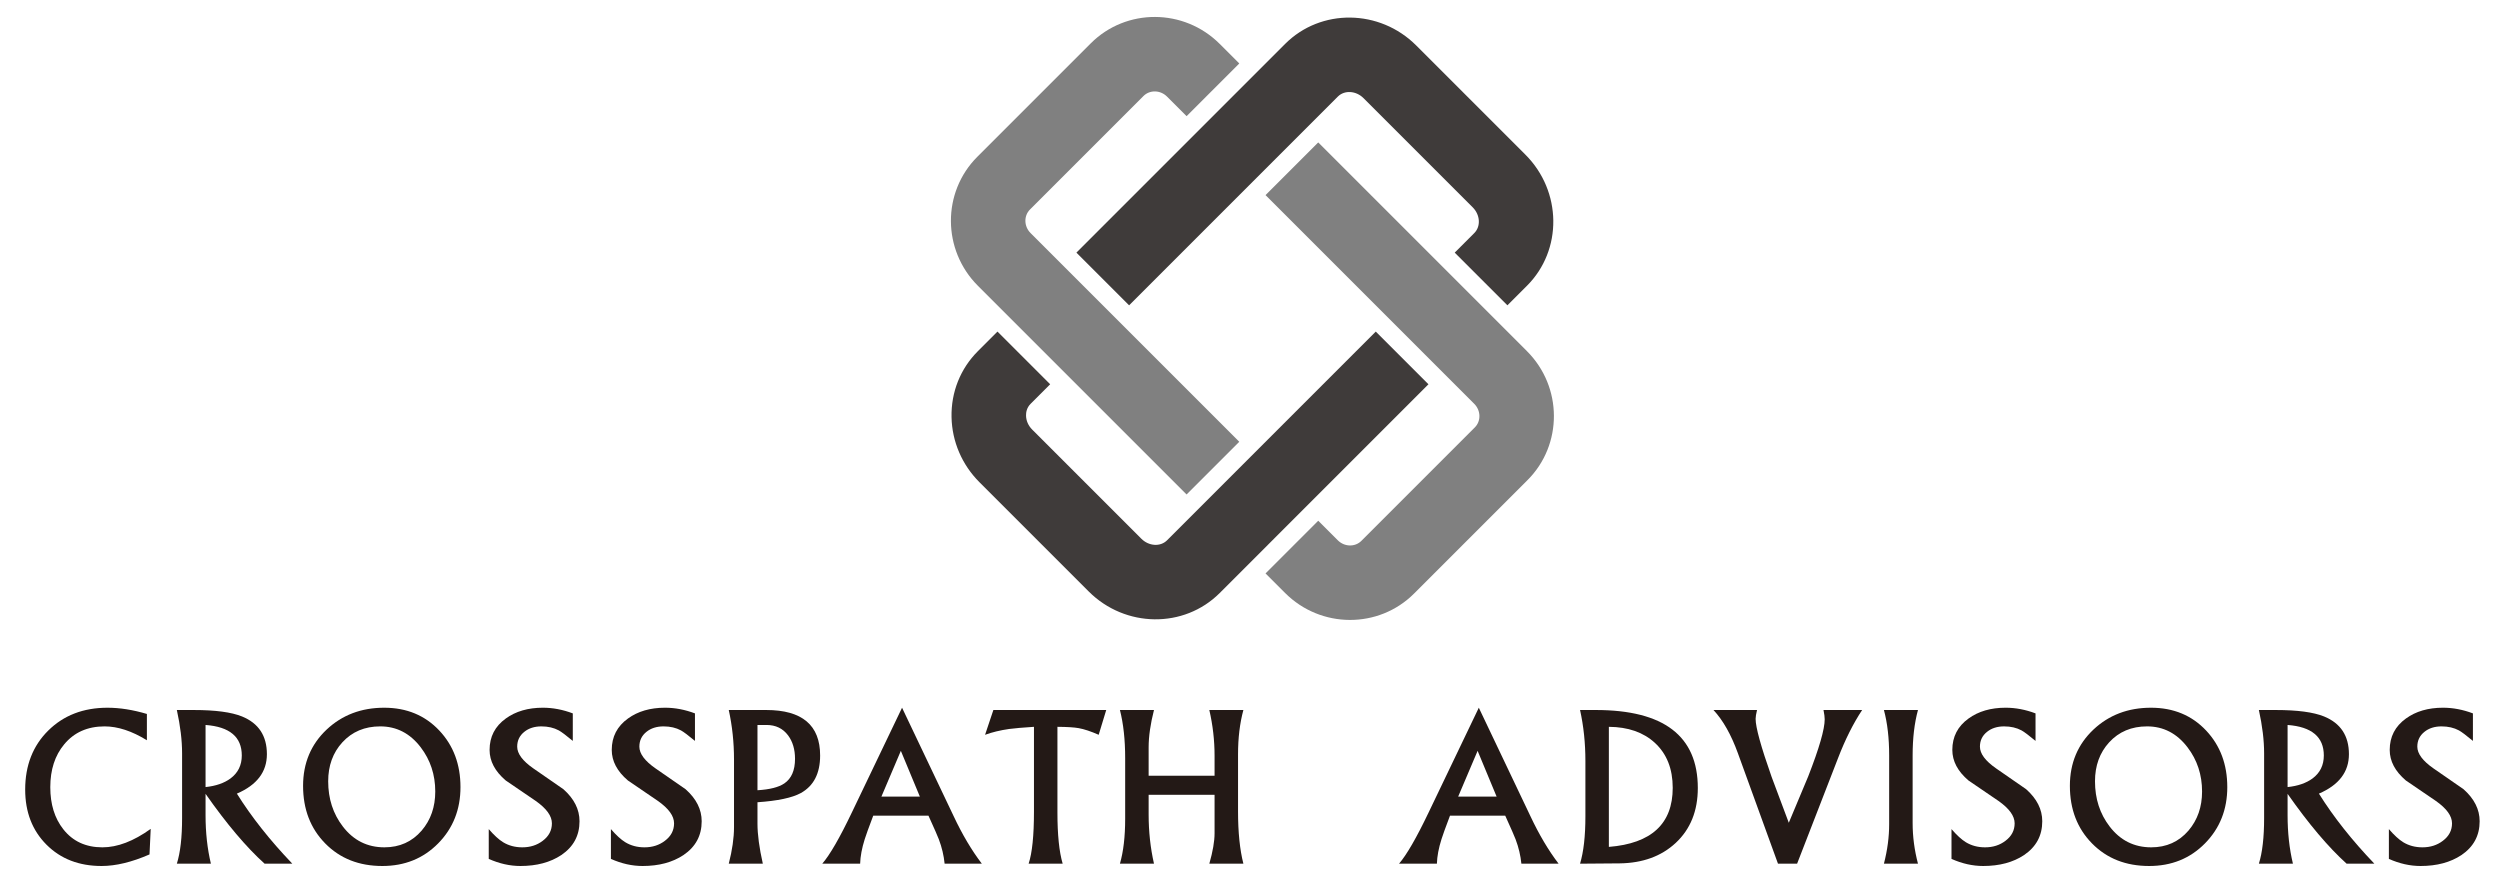<?xml version="1.0" encoding="UTF-8" standalone="no"?>
<svg
   xmlns:dc="http://purl.org/dc/elements/1.1/"
   xmlns:cc="http://creativecommons.org/ns#"
   xmlns:rdf="http://www.w3.org/1999/02/22-rdf-syntax-ns#"
   xmlns:svg="http://www.w3.org/2000/svg"
   xmlns="http://www.w3.org/2000/svg"
   xmlns:sodipodi="http://sodipodi.sourceforge.net/DTD/sodipodi-0.dtd"
   xmlns:inkscape="http://www.inkscape.org/namespaces/inkscape"
   version="1.1"
   id="svg10"
   xml:space="preserve"
   width="2689.36"
   height="949.344"
   viewBox="0 0 2689.36 949.344"
   sodipodi:docname="logo.svg"
   inkscape:version="1.0.1 (3bc2e813f5, 2020-09-07)"><defs
     id="defs14"><clipPath
       clipPathUnits="userSpaceOnUse"
       id="clipPath26"><path
         d="M 0,712.008 H 2017.018 V 0 H 0 Z"
         id="path24" /></clipPath></defs><sodipodi:namedview
     pagecolor="#ffffff"
     bordercolor="#666666"
     borderopacity="1"
     objecttolerance="10"
     gridtolerance="10"
     guidetolerance="10"
     inkscape:pageopacity="0"
     inkscape:pageshadow="2"
     inkscape:window-width="1810"
     inkscape:window-height="1048"
     id="namedview12"
     showgrid="false"
     inkscape:zoom="0.53544336"
     inkscape:cx="1344.6801"
     inkscape:cy="474.672"
     inkscape:window-x="0"
     inkscape:window-y="0"
     inkscape:window-maximized="0"
     inkscape:current-layer="g18" /><g
     id="g18"
     inkscape:groupmode="layer"
     inkscape:label="logo"
     transform="matrix(1.333,0,0,-1.333,0,949.344)"><g
       id="g20"><g
         id="g22"
         clip-path="url(#clipPath26)"><g
           id="g28"
           transform="translate(911.199,465.794)"><path
             d="m 0,0 168.45,168.446 c 5.361,5.366 14.674,4.795 20.74,-1.275 l 88.105,-88.11 c 6.073,-6.073 6.643,-15.377 1.284,-20.742 l -15.807,-15.802 42.527,-42.521 15.797,15.801 c 28.819,28.814 28.238,76.268 -1.275,105.786 l -88.115,88.114 c -29.512,29.51 -76.971,30.08 -105.782,1.272 L -42.522,42.522 Z"
             style="fill:#3f3b3a;fill-opacity:1;fill-rule:nonzero;stroke:none"
             id="path30" /></g><g
           id="g32"
           transform="translate(1110.262,444.597)"><path
             d="m 0,0 -168.446,-168.446 c -5.365,-5.364 -14.669,-4.794 -20.743,1.279 l -88.104,88.106 c -3.105,3.104 -4.862,7.103 -4.947,11.247 -0.053,2.609 0.542,6.371 3.667,9.496 l 15.802,15.801 -42.526,42.522 -15.797,-15.797 c -14.124,-14.119 -21.68,-33.03 -21.268,-53.239 0.399,-19.749 8.406,-38.416 22.542,-52.552 l 88.11,-88.105 c 29.519,-29.518 76.972,-30.093 105.786,-1.279 L 42.518,-42.521 Z"
             style="fill:#3f3b3a;fill-opacity:1;fill-rule:nonzero;stroke:none"
             id="path34" /></g><g
           id="g36"
           transform="translate(1000.109,355.667)"><path
             d="m 0,0 -168.442,168.442 c -5.365,5.365 -5.571,13.896 -0.456,19.01 l 91.585,91.583 c 5.11,5.109 13.633,4.899 18.998,-0.466 L -42.521,262.772 0,305.293 -15.797,321.09 c -28.808,28.814 -75.484,29.019 -104.036,0.467 l -91.592,-91.588 c -28.554,-28.565 -28.348,-75.24 0.461,-104.049 L -42.518,-42.526 Z"
             style="fill:#808080;fill-opacity:1;fill-rule:nonzero;stroke:none"
             id="path38" /></g><g
           id="g40"
           transform="translate(1232.269,428.8)"><path
             d="M 0,0 -168.45,168.451 -210.969,125.93 -42.526,-42.521 c 5.369,-5.37 5.58,-13.889 0.469,-19.001 l -91.586,-91.588 c -5.109,-5.113 -13.641,-4.903 -19.003,0.466 l -15.796,15.797 -42.527,-42.523 15.797,-15.797 c 28.818,-28.817 75.488,-29.022 104.055,-0.464 L 0.47,-104.044 C 29.02,-75.487 28.818,-28.812 0,0"
             style="fill:#808080;fill-opacity:1;fill-rule:nonzero;stroke:none"
             id="path42" /></g><g
           id="g44"
           transform="translate(121.626,43.27)"><path
             d="m 0,0 -0.969,-20.613 c -14.271,-6.225 -27.161,-9.337 -38.672,-9.337 -18.205,0 -33.033,5.738 -44.484,17.222 -11.452,11.478 -17.178,26.294 -17.178,44.44 0,19.497 6.213,35.383 18.629,47.656 12.424,12.273 28.351,18.41 47.791,18.41 9.925,0 20.524,-1.674 31.8,-5.021 V 71.528 c -12.114,7.458 -23.487,11.188 -34.129,11.188 -13.758,0 -24.636,-4.837 -32.63,-14.509 -7.467,-8.97 -11.2,-20.488 -11.2,-34.557 0,-13.776 3.499,-25.089 10.495,-33.939 7.638,-9.736 18.163,-14.602 31.569,-14.602 12.169,0 25.16,4.966 38.978,14.891"
             style="fill:#231916;fill-opacity:1;fill-rule:nonzero;stroke:none"
             id="path46" /></g><g
           id="g48"
           transform="translate(195.129,102.508)"><path
             d="m 0,0 c 0,14.95 -9.748,23.159 -29.245,24.623 v -50.122 c 8.331,0.877 15.034,3.196 20.119,6.946 C -3.041,-14.04 0,-7.856 0,0 M 40.785,-87.333 H 18.411 c -14.77,13.321 -30.655,32.118 -47.656,56.372 v -17.266 c 0,-14.04 1.439,-27.075 4.316,-39.106 h -27.483 c 2.819,8.977 4.227,21.258 4.227,36.816 V 1.72 c 0,10.511 -1.408,22.169 -4.227,34.971 h 13.653 c 17.384,0 30.363,-1.732 38.936,-5.197 13.389,-5.462 20.085,-15.621 20.085,-30.478 0,-14.271 -8.076,-24.87 -24.226,-31.8 11.747,-18.792 26.662,-37.64 44.749,-56.549"
             style="fill:#231916;fill-opacity:1;fill-rule:nonzero;stroke:none"
             id="path50" /></g><g
           id="g52"
           transform="translate(351.26,73.405)"><path
             d="m 0,0 c 0,13.54 -3.913,25.437 -11.74,35.697 -8.591,11.254 -19.477,16.884 -32.66,16.884 -12.535,0 -22.744,-4.308 -30.626,-12.925 -7.593,-8.326 -11.388,-18.791 -11.388,-31.392 0,-14.07 3.943,-26.235 11.829,-36.49 8.59,-11.196 19.769,-16.799 33.54,-16.799 12.299,0 22.333,4.512 30.102,13.544 C -3.649,-22.924 0,-12.429 0,0 m 20.349,3.604 c 0,-18.087 -5.99,-33.227 -17.97,-45.409 -11.981,-12.189 -27.014,-18.28 -45.101,-18.28 -18.793,0 -34.149,6.065 -46.07,18.197 -11.923,12.118 -17.882,27.61 -17.882,46.459 0,18.324 6.341,33.475 19.026,45.455 12.509,11.745 27.983,17.618 46.423,17.618 18.146,0 33.004,-6.165 44.573,-18.498 C 14.682,37.047 20.349,21.867 20.349,3.604"
             style="fill:#231916;fill-opacity:1;fill-rule:nonzero;stroke:none"
             id="path54" /></g><g
           id="g56"
           transform="translate(467.675,49.407)"><path
             d="m 0,0 c 0,-11.564 -4.908,-20.659 -14.727,-27.286 -8.851,-5.873 -19.833,-8.801 -32.945,-8.801 -8.466,0 -16.993,1.905 -25.58,5.73 v 24.045 c 4.27,-4.934 8.121,-8.458 11.552,-10.572 4.531,-2.76 9.708,-4.143 15.533,-4.143 6.406,0 11.905,1.76 16.502,5.285 4.921,3.69 7.379,8.388 7.379,14.081 0,5.927 -4.338,11.942 -13.008,18.046 l -24.27,16.548 c -8.675,7.395 -13.012,15.609 -13.012,24.644 0,10.621 4.362,19.073 13.083,25.353 8.008,5.804 17.987,8.712 29.942,8.712 8.007,0 16.048,-1.527 24.127,-4.581 V 64.863 c -5.373,4.463 -9.131,7.282 -11.266,8.455 -4.015,2.174 -8.708,3.261 -14.081,3.261 -5.568,0 -10.164,-1.47 -13.789,-4.4 -3.821,-3.054 -5.73,-7.043 -5.73,-11.973 0,-5.633 4.337,-11.472 13.012,-17.517 l 24.27,-16.808 C -4.337,18.192 0,9.563 0,0"
             style="fill:#231916;fill-opacity:1;fill-rule:nonzero;stroke:none"
             id="path58" /></g><g
           id="g60"
           transform="translate(566.264,49.407)"><path
             d="m 0,0 c 0,-11.564 -4.909,-20.659 -14.728,-27.286 -8.85,-5.873 -19.832,-8.801 -32.944,-8.801 -8.466,0 -16.994,1.905 -25.58,5.73 v 24.045 c 4.271,-4.934 8.121,-8.458 11.552,-10.572 4.531,-2.76 9.707,-4.143 15.533,-4.143 6.405,0 11.905,1.76 16.501,5.285 4.921,3.69 7.379,8.388 7.379,14.081 0,5.927 -4.336,11.942 -13.008,18.046 l -24.27,16.548 c -8.675,7.395 -13.012,15.609 -13.012,24.644 0,10.621 4.363,19.073 13.083,25.353 8.008,5.804 17.988,8.712 29.942,8.712 8.008,0 16.05,-1.527 24.128,-4.581 V 64.863 c -5.374,4.463 -9.132,7.282 -11.266,8.455 -4.016,2.174 -8.709,3.261 -14.082,3.261 -5.567,0 -10.164,-1.47 -13.788,-4.4 -3.822,-3.054 -5.731,-7.043 -5.731,-11.973 0,-5.633 4.339,-11.472 13.013,-17.517 l 24.27,-16.808 C -4.337,18.192 0,9.563 0,0"
             style="fill:#231916;fill-opacity:1;fill-rule:nonzero;stroke:none"
             id="path62" /></g><g
           id="g64"
           transform="translate(641.591,99.827)"><path
             d="m 0,0 c 0,7.552 -1.862,13.844 -5.583,18.877 -4.194,5.617 -10.011,8.427 -17.455,8.427 h -7.264 v -52.677 c 9.925,0.584 17.16,2.428 21.708,5.532 C -2.864,-15.922 0,-9.308 0,0 m 20.261,2.639 c 0,-14.447 -5.206,-24.547 -15.621,-30.302 -6.997,-3.818 -18.646,-6.284 -34.942,-7.4 v -17.265 c 0,-8.751 1.44,-19.523 4.316,-32.324 h -27.483 c 2.818,10.973 4.228,20.814 4.228,29.505 v 54.614 c 0,13.684 -1.41,26.986 -4.228,39.905 h 30.214 c 29.01,0 43.516,-12.244 43.516,-36.733"
             style="fill:#231916;fill-opacity:1;fill-rule:nonzero;stroke:none"
             id="path66" /></g><g
           id="g68"
           transform="translate(742.324,69.346)"><path
             d="M 0,0 -15.328,36.909 -31.008,0 Z M 50.035,-54.171 H 19.996 c -0.645,6.585 -2.202,13.155 -4.669,19.682 -0.822,2.239 -3.611,8.593 -8.369,19.073 h -44.573 c -3.698,-9.77 -5.989,-16.105 -6.87,-18.981 -2.29,-7.24 -3.524,-13.833 -3.7,-19.774 h -30.566 c 6.107,7.047 14.035,20.755 23.783,41.133 l 40.609,84.741 41.666,-87.559 c 6.988,-14.858 14.565,-27.627 22.728,-38.315"
             style="fill:#231916;fill-opacity:1;fill-rule:nonzero;stroke:none"
             id="path70" /></g><g
           id="g72"
           transform="translate(892.737,139.199)"><path
             d="m 0,0 -6.091,-19.996 c -6.3,2.781 -11.716,4.576 -16.246,5.387 -3.59,0.636 -9.27,0.984 -17.038,1.043 V -82.66 c 0,-18.008 1.409,-31.801 4.228,-41.364 h -27.484 c 2.878,8.625 4.316,22.65 4.316,42.068 v 68.39 c -9.006,-0.579 -15.688,-1.158 -20.041,-1.736 -7.241,-1.045 -13.713,-2.609 -19.422,-4.694 L -91.079,0 Z"
             style="fill:#231916;fill-opacity:1;fill-rule:nonzero;stroke:none"
             id="path74" /></g><g
           id="g76"
           transform="translate(1003.422,15.175)"><path
             d="m 0,0 h -27.483 c 2.818,9.865 4.227,18.055 4.227,24.571 V 55.579 H -76.461 V 39.724 c 0,-13.801 1.44,-27.039 4.316,-39.724 h -27.483 c 2.818,9.747 4.228,21.846 4.228,36.287 v 48.89 c 0,14.799 -1.41,27.749 -4.228,38.847 h 27.483 c -2.876,-11.276 -4.316,-21.317 -4.316,-30.126 V 70.995 h 53.205 v 16.12 c 0,12.391 -1.409,24.695 -4.227,36.909 H 0 C -2.878,113.396 -4.312,101.474 -4.312,88.261 V 42.19 C -4.312,25.395 -2.878,11.325 0,0"
             style="fill:#231916;fill-opacity:1;fill-rule:nonzero;stroke:none"
             id="path78" /></g><g
           id="g80"
           transform="translate(1207.772,69.346)"><path
             d="M 0,0 -15.327,36.909 -31.008,0 Z M 50.033,-54.171 H 20 c -0.655,6.585 -2.207,13.155 -4.673,19.682 -0.822,2.239 -3.617,8.593 -8.364,19.073 h -44.582 c -3.691,-9.77 -5.989,-16.105 -6.861,-18.981 -2.299,-7.24 -3.525,-13.833 -3.708,-19.774 h -30.563 c 6.106,7.047 14.035,20.755 23.783,41.133 l 40.606,84.741 41.67,-87.559 c 6.988,-14.858 14.563,-27.627 22.725,-38.315"
             style="fill:#231916;fill-opacity:1;fill-rule:nonzero;stroke:none"
             id="path82" /></g><g
           id="g84"
           transform="translate(1349.903,76.397)"><path
             d="m 0,0 c 0,15.357 -4.806,27.462 -14.412,36.313 -9.245,8.5 -21.628,12.807 -37.123,12.923 v -96.9 C -17.181,-44.896 0,-29.015 0,0 m 20.252,-0.181 c 0,-18.44 -5.957,-33.209 -17.878,-44.313 -11.568,-10.737 -26.635,-16.233 -45.192,-16.468 l -31.973,-0.26 c 2.878,9.564 4.321,22.282 4.321,38.138 v 44.749 c 0,14.447 -1.443,28.159 -4.321,41.138 h 12.685 c 54.909,0 82.358,-20.994 82.358,-62.984"
             style="fill:#231916;fill-opacity:1;fill-rule:nonzero;stroke:none"
             id="path86" /></g><g
           id="g88"
           transform="translate(1502.775,139.199)"><path
             d="m 0,0 c -7.165,-10.805 -13.658,-23.755 -19.464,-38.848 l -33.037,-85.176 h -15.42 l -32.416,89.318 C -105.74,-19.85 -112.283,-8.28 -119.978,0 h 35.144 c -0.754,-3.172 -1.14,-5.55 -1.14,-7.136 0,-6.811 4.287,-22.373 12.86,-46.686 l 13.919,-37.173 c 5.225,12.509 10.452,24.987 15.678,37.437 8.869,22.726 13.298,38.084 13.298,46.071 0,1.761 -0.319,4.257 -0.965,7.487 z"
             style="fill:#231916;fill-opacity:1;fill-rule:nonzero;stroke:none"
             id="path90" /></g><g
           id="g92"
           transform="translate(1547.826,15.175)"><path
             d="m 0,0 h -27.483 c 2.818,10.923 4.228,21.544 4.228,31.883 V 87.38 c 0,13.917 -1.41,26.132 -4.228,36.644 H 0 C -2.868,113.512 -4.312,101.297 -4.312,87.38 V 32.765 C -4.312,21.846 -2.868,10.923 0,0"
             style="fill:#231916;fill-opacity:1;fill-rule:nonzero;stroke:none"
             id="path94" /></g><g
           id="g96"
           transform="translate(1648.121,49.407)"><path
             d="m 0,0 c 0,-11.564 -4.907,-20.659 -14.722,-27.286 -8.86,-5.873 -19.834,-8.801 -32.954,-8.801 -8.458,0 -16.99,1.905 -25.57,5.73 v 24.045 c 4.261,-4.934 8.119,-8.458 11.543,-10.572 4.53,-2.76 9.715,-4.143 15.538,-4.143 6.408,0 11.903,1.76 16.501,5.285 4.925,3.69 7.374,8.388 7.374,14.081 0,5.927 -4.329,11.942 -13.004,18.046 l -24.269,16.548 c -8.676,7.395 -13.012,15.609 -13.012,24.644 0,10.621 4.362,19.073 13.087,25.353 8.003,5.804 17.986,8.712 29.933,8.712 8.012,0 16.056,-1.527 24.127,-4.581 V 64.863 c -5.369,4.463 -9.128,7.282 -11.259,8.455 -4.017,2.174 -8.708,3.261 -14.085,3.261 -5.563,0 -10.159,-1.47 -13.784,-4.4 -3.826,-3.054 -5.738,-7.043 -5.738,-11.973 0,-5.633 4.346,-11.472 13.021,-17.517 L -13.012,25.881 C -4.336,18.192 0,9.563 0,0"
             style="fill:#231916;fill-opacity:1;fill-rule:nonzero;stroke:none"
             id="path98" /></g><g
           id="g100"
           transform="translate(1777.091,73.405)"><path
             d="m 0,0 c 0,13.54 -3.909,25.437 -11.744,35.697 -8.591,11.254 -19.471,16.884 -32.651,16.884 -12.536,0 -22.752,-4.308 -30.63,-12.925 C -82.618,31.33 -86.41,20.865 -86.41,8.264 c 0,-14.07 3.943,-26.235 11.83,-36.49 8.59,-11.196 19.764,-16.799 33.541,-16.799 12.298,0 22.332,4.512 30.1,13.544 C -3.648,-22.924 0,-12.429 0,0 m 20.354,3.604 c 0,-18.087 -5.991,-33.227 -17.971,-45.409 -11.981,-12.189 -27.014,-18.28 -45.101,-18.28 -18.793,0 -34.153,6.065 -46.075,18.197 -11.921,12.118 -17.885,27.61 -17.885,46.459 0,18.324 6.343,33.475 19.026,45.455 12.516,11.745 27.988,17.618 46.427,17.618 18.148,0 33.004,-6.165 44.574,-18.498 C 14.682,37.047 20.354,21.867 20.354,3.604"
             style="fill:#231916;fill-opacity:1;fill-rule:nonzero;stroke:none"
             id="path102" /></g><g
           id="g104"
           transform="translate(1875.349,102.508)"><path
             d="m 0,0 c 0,14.95 -9.75,23.159 -29.245,24.623 v -50.122 c 8.331,0.877 15.033,3.196 20.118,6.946 C -3.036,-14.04 0,-7.856 0,0 M 40.79,-87.333 H 18.406 c -14.765,13.321 -30.655,32.118 -47.651,56.372 v -17.266 c 0,-14.04 1.442,-27.075 4.311,-39.106 h -27.482 c 2.816,8.977 4.228,21.258 4.228,36.816 V 1.72 c 0,10.511 -1.412,22.169 -4.228,34.971 h 13.656 c 17.385,0 30.363,-1.732 38.936,-5.197 C 13.565,26.032 20.26,15.873 20.26,1.016 c 0,-14.271 -8.079,-24.87 -24.219,-31.8 11.744,-18.792 26.66,-37.64 44.749,-56.549"
             style="fill:#231916;fill-opacity:1;fill-rule:nonzero;stroke:none"
             id="path106" /></g><g
           id="g108"
           transform="translate(2001.097,49.407)"><path
             d="m 0,0 c 0,-11.564 -4.907,-20.659 -14.723,-27.286 -8.859,-5.873 -19.833,-8.801 -32.954,-8.801 -8.457,0 -16.989,1.905 -25.569,5.73 v 24.045 c 4.261,-4.934 8.119,-8.458 11.542,-10.572 4.531,-2.76 9.716,-4.143 15.538,-4.143 6.409,0 11.904,1.76 16.502,5.285 4.925,3.69 7.374,8.388 7.374,14.081 0,5.927 -4.329,11.942 -13.004,18.046 l -24.271,16.548 c -8.675,7.395 -13.011,15.609 -13.011,24.644 0,10.621 4.363,19.073 13.088,25.353 8.002,5.804 17.986,8.712 29.933,8.712 8.012,0 16.056,-1.527 24.127,-4.581 V 64.863 c -5.369,4.463 -9.128,7.282 -11.259,8.455 -4.018,2.174 -8.708,3.261 -14.085,3.261 -5.563,0 -10.159,-1.47 -13.784,-4.4 -3.826,-3.054 -5.739,-7.043 -5.739,-11.973 0,-5.633 4.347,-11.472 13.022,-17.517 L -13.012,25.881 C -4.337,18.192 0,9.563 0,0"
             style="fill:#231916;fill-opacity:1;fill-rule:nonzero;stroke:none"
             id="path110" /></g></g></g></g></svg>
